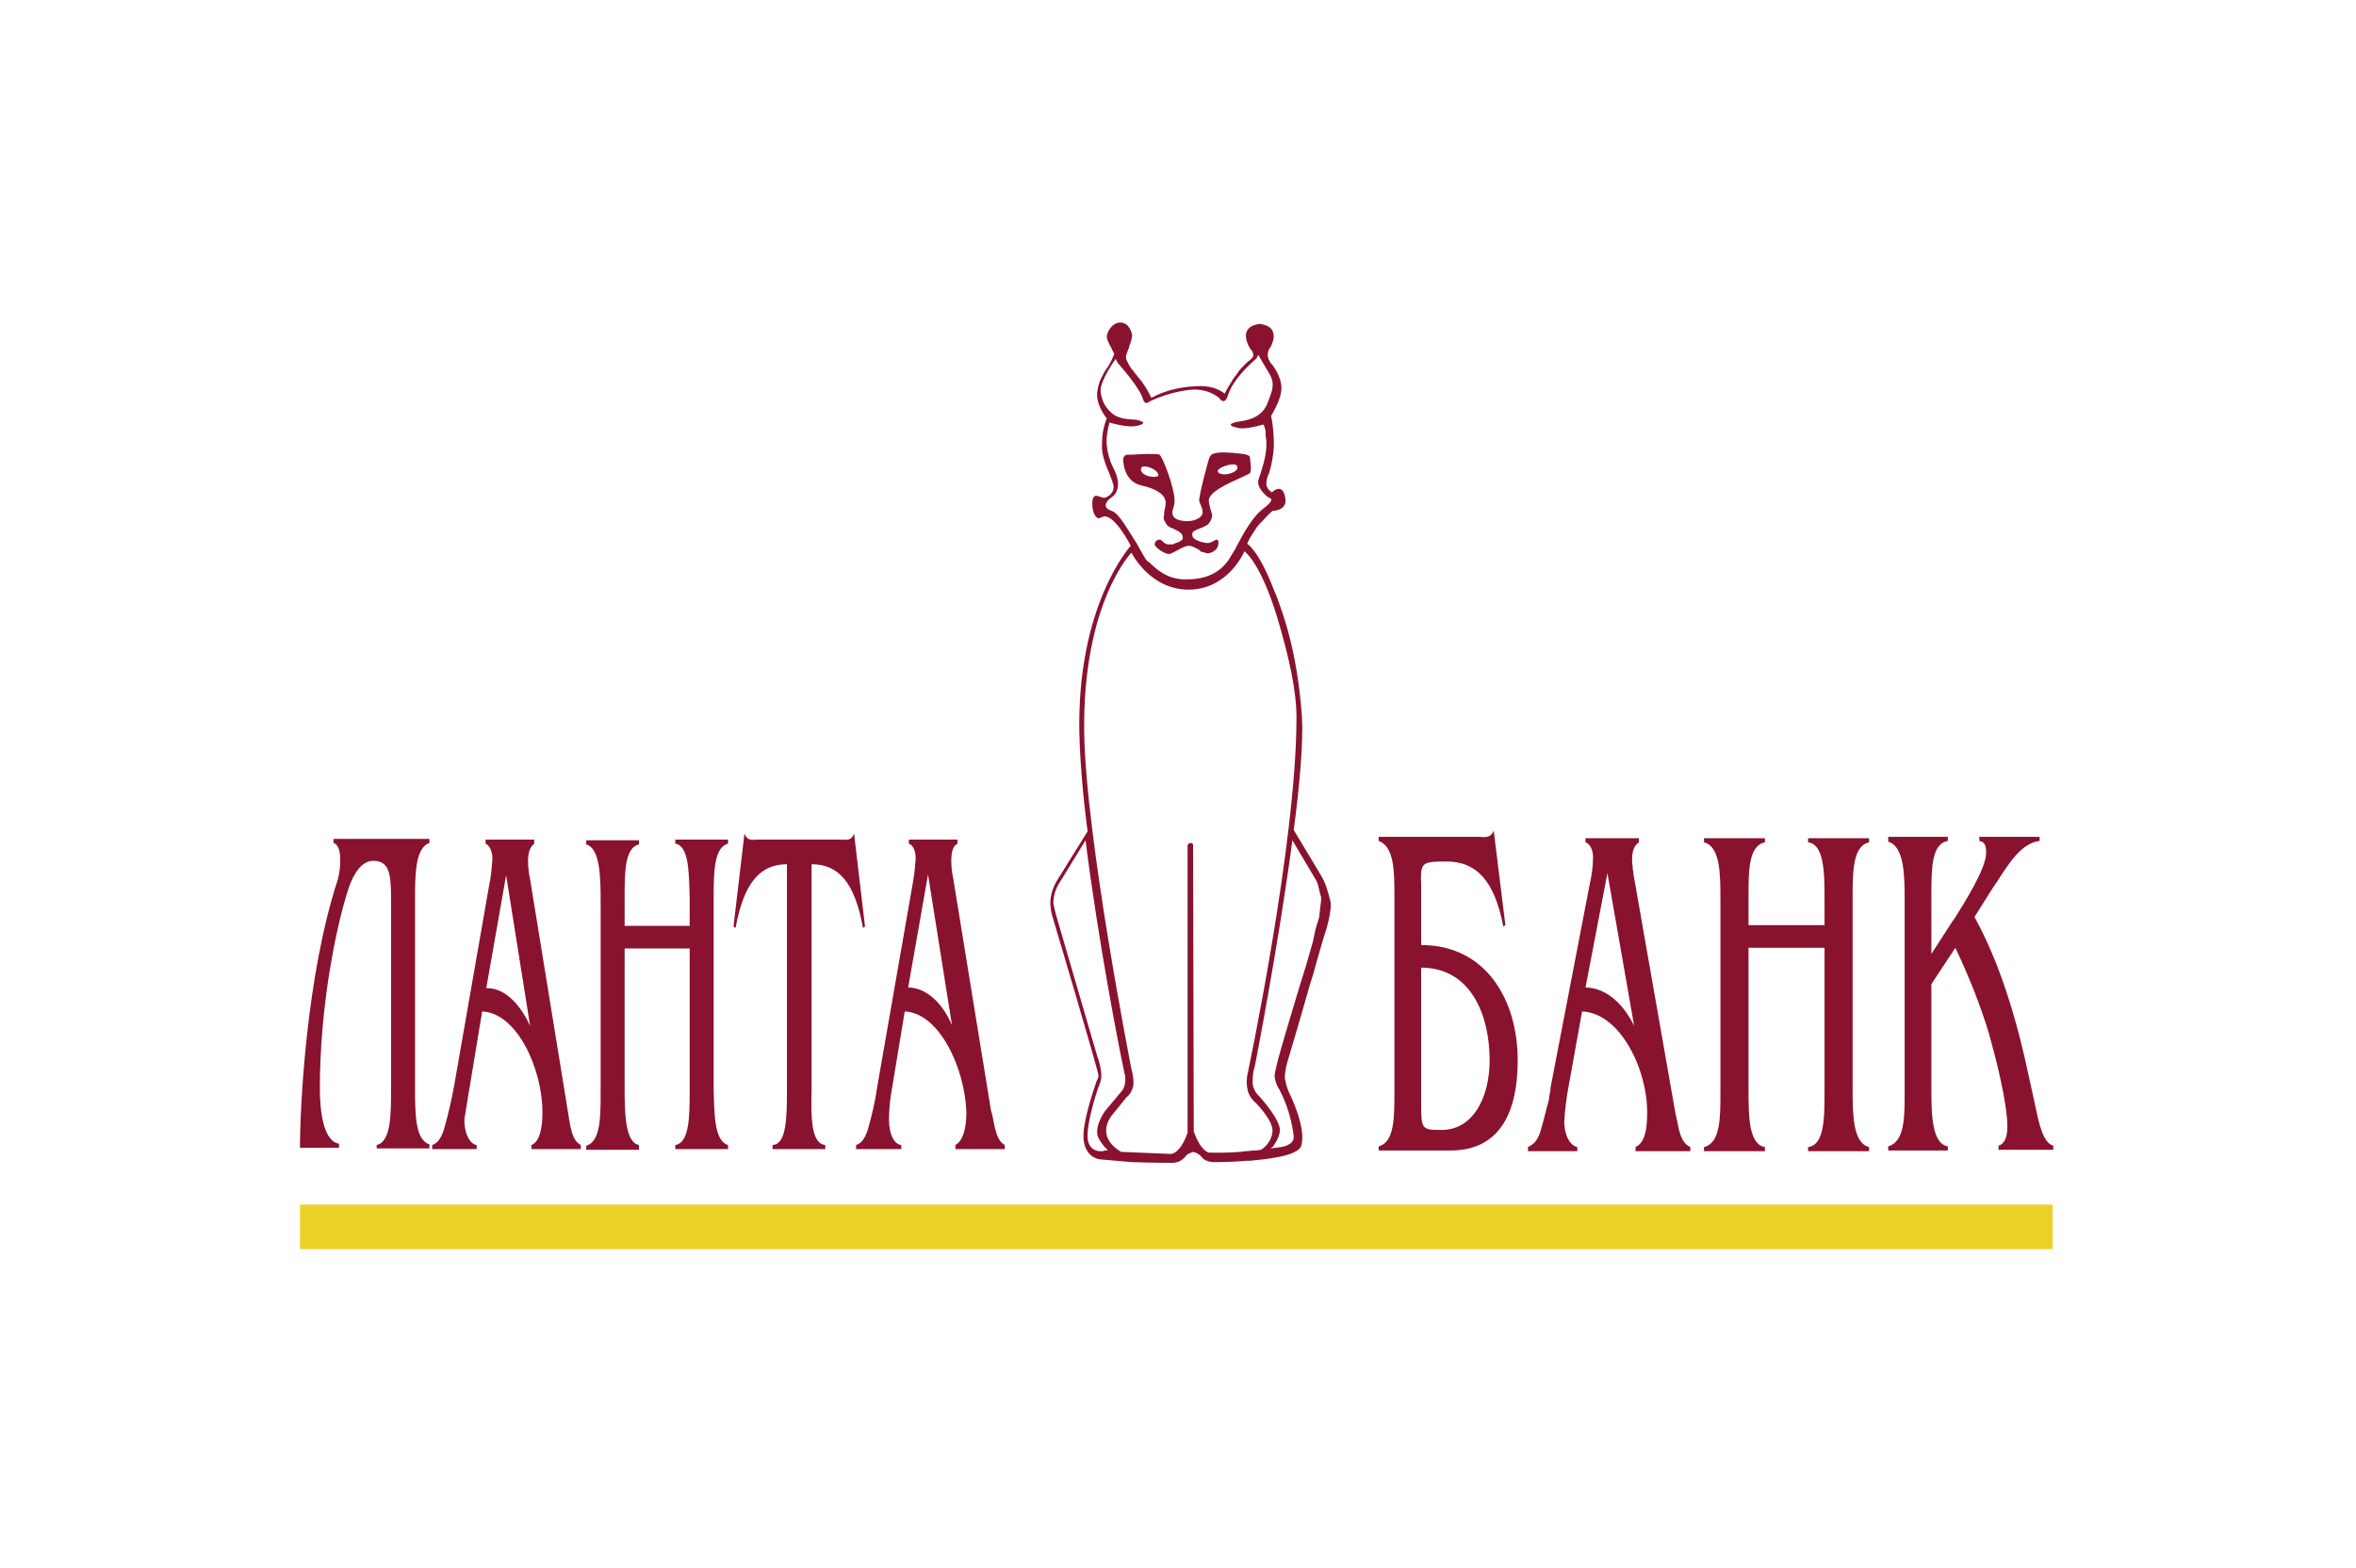 <?xml version="1.0" encoding="utf-8"?>
<!-- Generator: Adobe Illustrator 26.1.0, SVG Export Plug-In . SVG Version: 6.00 Build 0)  -->
<svg version="1.1" id="Слой_1" xmlns="http://www.w3.org/2000/svg" xmlns:xlink="http://www.w3.org/1999/xlink" x="0px" y="0px"
	 viewBox="0 0 344 229" style="enable-background:new 0 0 344 229;" xml:space="preserve">
<style type="text/css">
	.st0{fill-rule:evenodd;clip-rule:evenodd;fill:#89122F;}
	.st1{fill-rule:evenodd;clip-rule:evenodd;fill:#ECD129;}
</style>
<g>
	<path class="st0" d="M192.8,127.7l-3.9-6.5c0.9-6.8,1.4-12.9,1.2-16.5c-0.7-9.9-2.9-15.4-3.7-17.6c-0.1-0.3-0.2-0.5-0.3-0.7
		c-2.3-6.1-4-7-4-7c0.2-0.4,0.3-0.7,0.5-1c0.3-0.5,0.6-0.9,0.9-1.4c0.3-0.4,0.6-0.7,0.9-1c0.5-0.5,0.9-1,1.4-1.4c0,0,2,0,1.9-1.6
		c-0.3-2.8-2-1.1-2-1.1c-0.4-0.3-0.7-0.6-0.8-1.1c0-0.6,0.1-1.2,0.4-1.7c0.4-1.3,0.6-2.6,0.7-3.9c0-1.5-0.1-3-0.4-4.5
		c0,0,1.5-2.3,1.5-4c0-1.9-1.4-3.5-1.4-3.5c-0.2-0.2-0.3-0.4-0.4-0.6c-0.1-0.1-0.1-0.2-0.1-0.3c0-0.1-0.1-0.2-0.1-0.2
		c0,0,0-0.1,0-0.1c0,0,0-0.1,0-0.1c0-0.4,0.1-0.9,0.4-1.2c0,0,1.8-3-1.6-3.4c-3.5,0.5-1.3,3.7-1.3,3.7c0,0,0.1,0.1,0.1,0.1
		c0,0,0,0.1,0.1,0.1c0,0.1,0.1,0.2,0.1,0.2c0,0.1,0.1,0.3,0.1,0.5c0,0.1-0.1,0.3-0.2,0.4c-0.1,0.1-0.2,0.2-0.3,0.3
		c-0.1,0.1-0.2,0.1-0.3,0.2c-0.1,0.1-0.1,0.1-0.2,0.2l-0.1,0.1c-0.2,0.2-0.4,0.4-0.6,0.6c-0.3,0.3-0.5,0.6-0.7,0.9
		c-0.1,0.2-0.2,0.3-0.4,0.5l-0.1,0.2l-0.1,0.1l-0.1,0.2c-0.4,0.6-0.8,1.3-1.1,1.9c0,0-1.2-1.3-4.2-1.1c-2.2,0.1-4.5,0.6-6.5,1.7
		c-0.5-1.1-1.1-2.1-1.9-3c-0.1-0.1-0.2-0.2-0.2-0.3l-0.1-0.1l-0.1-0.1l-0.1-0.1c-0.1-0.1-0.1-0.2-0.2-0.3c-0.1-0.1-0.1-0.2-0.2-0.2
		c-0.2-0.3-0.4-0.6-0.5-0.8c-0.1-0.2-0.2-0.4-0.3-0.6c-0.1-0.2-0.1-0.4-0.1-0.5c0-0.1,0.1-0.5,0.3-1c0.1-0.2,0.2-0.4,0.2-0.6
		c0.2-0.5,0.4-1.1,0.4-1.5c0-0.3-0.4-1.9-1.7-1.9c-1.3,0-2,1.5-2,2.1c0,0.2,0.1,0.4,0.2,0.7c0.1,0.2,0.2,0.4,0.3,0.6
		c0.3,0.6,0.6,1.2,0.6,1.2c-0.3,0.7-0.6,1.4-1.1,2.1c-0.3,0.4-0.5,0.8-0.7,1.2c-0.4,0.7-0.6,1.5-0.7,2.3c-0.2,1.9,1.4,3.8,1.4,3.8
		c-0.5,1.2-0.7,2.5-0.7,3.8c-0.1,1.5,0.6,3.1,1.1,4.3c0.3,0.8,0.6,1.5,0.6,1.9c0,1.1-1.1,1.6-1.4,1.6c-0.2,0-0.9-0.3-1.1-0.3h0
		c-0.2,0-0.7,0-0.6,1.5c0.1,1.6,0.9,1.8,0.9,1.8s0.8-0.3,0.8-0.3c1.7-0.1,3.9,4.3,3.9,4.3s-7.9,8.6-7.5,27.4c0.1,4,0.5,9,1.2,14.3
		l-4.6,7.4c-0.4,0.7-0.7,1.6-0.8,2.4c-0.1,0.8,0,1.6,0.2,2.4c0,0,6.7,22.5,6.8,23.5c0,0.2-0.1,0.4-0.3,0.8l0,0
		c-0.6,1.8-2,5.9-1.9,8.3c0.2,3,2.5,3.1,2.5,3.1s2.2,0.2,4.6,0.4c2.8,0.1,5.9,0.1,5.9,0.1c0.4,0,0.7-0.1,1-0.2
		c0.3-0.2,0.6-0.4,0.8-0.6c0.1-0.2,0.3-0.4,0.5-0.5c0.2-0.1,0.4-0.2,0.7-0.3c0.5,0.1,1,0.4,1.3,0.8c0.6,0.8,2,0.7,2,0.7
		s2.3,0,4.6-0.2c0.1,0,0.3,0,0.4,0c2-0.2,7-0.6,7.5-2.2c0.8-2.7-1.8-7.8-1.8-7.8c-0.3-0.7-0.5-1.4-0.6-2.1c0-1.1,0.3-2.1,0.6-3.1
		c0,0,1.5-5,2.8-9.6c0.2-0.8,0.5-1.6,0.7-2.3l0.5-1.8l0.6-2.1c0.3-1,0.5-1.7,0.5-1.7s1.1-3,1-5C193.9,130.1,193.5,128.8,192.8,127.7
		L192.8,127.7z M162.3,74.6c-1.7-0.6-0.4-1.7-0.1-1.9c0.3-0.2,2-1.3,0.3-4.5c-0.5-1-0.8-2.1-0.9-3.2c-0.1-1.1,0.1-2.2,0.4-3.3
		c0,0,2.6,0.8,3.9,0.5c0,0,2.3-0.4,0-0.9c-1.3-0.1-2.7-0.1-3.7-1.1c-0.9-0.8-1.4-1.9-1.5-3.1c-0.1-1.5,2.2-4.7,2.2-4.7
		c0.1,0.2,0.2,0.5,0.4,0.7c0.4,0.5,3.1,3.5,3.6,5.2c0.3,1,1,0.3,1,0.3c1.9-0.9,4-1.5,6.1-1.7c1.4-0.1,2.9,0.3,4,1.2
		c0,0,0.8,1.3,1.3-0.4c0.8-2.6,4.2-5.4,4.2-5.4l0.2-0.5l1.6,2.7c0.9,1.5,0.5,2.5-0.1,4l-0.1,0.3c-0.9,2.4-3.3,2.6-4.4,2.8
		c-0.2,0-0.3,0-0.4,0.1c-1,0.2-0.6,0.6,0.2,0.7c1,0.5,3.9-0.4,3.9-0.4s0.2,0,0.3,0.6c0.1,0.2,0.1,0.5,0.1,0.8c0,0.2,0,0.5,0.1,0.9
		c0.1,2.1-0.5,3.6-0.8,4.7c-0.2,0.6-0.4,1.1-0.4,1.4c0,1.1,1.4,2.2,1.6,2.3c0,0,0,0,0.1,0c0.3,0.2,0.6,0.4-1.1,1.7
		c-1.3,1-2.6,3.2-3.6,5.1c-0.2,0.4-0.4,0.8-0.6,1.1c-0.3,0.5-0.6,1-0.8,1.3c-1.2,1.6-3,2.7-6,2.7c-2.8,0.1-4.5-1.5-5.5-2.5l-0.2-0.1
		c-0.4-0.3-0.9-1.4-1.6-2.6C164.8,77.6,163.4,74.9,162.3,74.6L162.3,74.6z M158.8,166.1c-0.1-2.6,1.6-7.4,1.6-7.4
		c0.1-0.3,0.2-0.5,0.3-0.8c0-0.2,0.1-0.4,0.1-0.6c0-0.2,0-0.4,0-0.6c-0.1-0.9-0.3-1.7-0.6-2.5l-5.6-19.2c-0.3-1-0.6-2-0.8-3.1
		c0-1,0.3-2.1,0.9-3l3.8-6.2c1.8,14.4,4.9,30.4,5.6,33.6c0.1,0.7,0.2,0.8,0.1,0.3c0.4,1.9-0.4,2.7-0.4,2.7l-2.5,3
		c0,0-1.2,1.7-1.1,3.1c0,0.6,0.4,1.2,0.8,1.7c0.1,0.2,0.3,0.4,0.4,0.5c0.2,0.2,0.3,0.3,0.3,0.3l0,0.1h-0.4
		C161.1,168.2,158.9,168.4,158.8,166.1L158.8,166.1z M181.1,168.2c-2.4,0.2-4.6,0.1-4.6,0.1s-1.2-0.2-2.2-3.1l-0.1-41.8
		c0,0,0,0,0-0.1c0,0,0-0.1-0.1-0.1c0,0,0,0,0,0l0,0c-0.1-0.1-0.2-0.1-0.3-0.1c-0.1,0-0.3,0.1-0.3,0.2c0,0-0.1,0.1-0.1,0.1
		c0,0,0,0.1,0,0.1c0,0,0,0,0,0v41.9c-1.2,3.4-2.6,3.1-2.6,3.1s-7.1-0.3-7.1-0.3c-4-2.4-1.3-5.4-1.3-5.4l2.1-2.6
		c0.3-0.2,0.6-0.6,0.7-0.9c0.2-0.4,0.3-0.7,0.3-1.1c0-0.7-0.1-1.4-0.3-2.1c0,0-6.7-33.9-6.9-49.3c-0.2-18.8,6.9-26.1,6.9-26.1
		s2.7,5.5,8.5,5.4c5.7-0.1,8-5.6,8-5.6s2.3,1.5,4.8,9.7c1.7,5.7,2.8,10.6,2.8,14.6c0,18.4-7.2,52.3-7.2,52.3
		c-0.1,0.7-0.1,1.5,0.1,2.2c0.2,0.7,0.6,1.3,1.2,1.8c0,0,2.4,2.4,2.4,4c0,0.6-0.2,1.1-0.5,1.6c-0.3,0.5-0.7,0.9-1.2,1.2
		c0,0-0.5,0.1-1.1,0.1C182.3,168.1,181.6,168.1,181.1,168.2L181.1,168.2z M191.7,137.5c-0.5,1.8-1.2,4.2-2,6.7l-0.6,2
		c-1.5,5-3,9.9-3,11c0.1,0.7,0.3,1.3,0.7,1.9c1.1,2.1,1.8,4.4,2.1,6.8c0.1,1.4-1.9,1.6-1.9,1.6s-0.6,0.1-1.5,0.2l0.3-0.2
		c0,0,1.4-1.7,1-3c-0.6-2-3.2-4.7-3.2-4.7c-0.4-0.4-0.6-1-0.7-1.5c0-0.8,0-1.7,0.3-2.5c0,0,3.5-17.9,5.5-33.1l3.5,5.9
		c0.2,0.4,0.3,0.8,0.4,1.3c0.1,0.3,0.1,0.5,0.2,0.8c0.1,0.2,0.1,0.4,0.1,0.7c-0.1,0.9-0.2,1.7-0.3,2.6l0,0c0,0-0.2,0.6-0.5,1.6
		L191.7,137.5z M173.4,76.1c1,0,2.2-0.5,2.2-1.3c0-0.5-0.2-0.8-0.3-1.1c-0.1-0.2-0.2-0.4-0.2-0.6c-0.1-0.5,1.3-5.9,1.5-6.3
		c0.2-0.4,0.4-1.1,5-0.5c0.5,0.1,0.7,0.2,0.8,0.3c0.2,0.2,0.1,0.3,0.1,0.3s0.3,1.8,0,2.2c-0.1,0.1-0.6,0.3-1.2,0.6l0,0
		c-1.8,0.8-5,2.2-4.8,3.5c0.1,0.7,0.3,1.4,0.5,2c0,0.4-0.2,0.8-0.4,1.1c-0.1,0.1-0.2,0.3-0.4,0.4c-0.2,0.1-0.4,0.2-0.6,0.3
		c-1.3,0.5-1.6,0.6-1.5,1.2c0,0.7,1.7,1.1,2.3,1.1c0.4,0,1-0.5,1.3-0.5c0,0,0.1,0,0.1,0.1c0,0,0,0.1,0.1,0.1c0,0.1,0,0.2,0,0.3
		c0,1-0.9,1.4-1.5,1.5c-0.2,0-0.5-0.1-0.8-0.2l-0.1,0l-0.1,0l-0.1-0.1l-0.1-0.1l-0.1-0.1l0,0c-0.5-0.3-1.1-0.6-1.5-0.6
		c-0.9,0-2.2,1.1-2.9,1.2c-0.7,0-2.1-1-2.1-1.4c0-0.2,0.1-0.4,0.2-0.5c0.1-0.1,0.3-0.2,0.5-0.2c0.2,0,0.3,0.1,0.5,0.3
		c0.2,0.2,0.5,0.4,0.8,0.4c0,0,0.1,0,0.2,0c0.1,0,0.1,0,0.2,0c0.1,0,0.1,0,0.2,0c0.1,0,0.2,0,0.2-0.1c0.3-0.1,0.6-0.2,0.8-0.3
		c0.3-0.2,0.5-0.3,0.5-0.5c0-0.7-0.3-0.9-1.6-1.5c-0.1,0-0.3-0.1-0.4-0.2c-0.2-0.1-0.3-0.2-0.4-0.4c-0.2-0.3-0.4-0.6-0.4-0.9
		c0-0.2,0.1-0.5,0.1-0.9c0.1-0.5,0.2-1,0.2-1.3c0-0.6-0.4-1.8-3.5-2.5c-2.8-0.6-2.7-3.9-2.7-3.9s0.1-0.6,0.6-0.6c0.1,0,0.2,0,0.3,0
		l0.3,0c1.2-0.1,3.8-0.2,4.1,0c0.4,0.2,2.2,4.7,2.2,6.8c0,0.4-0.1,0.7-0.2,1c0,0.1-0.1,0.3-0.1,0.4c0,0.1-0.1,0.3,0,0.4
		C171.2,75.6,171.9,76.1,173.4,76.1L173.4,76.1z M169.1,69.5c0.3-0.9-2.4-1.9-2.5-1.1C166.4,69.4,168.4,69.9,169.1,69.5z M177.9,69
		c0.7,0.7,3.3-0.1,2.7-1C180.2,67.4,177.2,68.4,177.9,69z M46.7,159c0-11.9,2.3-23.5,4.2-29.3c1-2.9,2.3-4,3.6-4
		c2.5,0,2.6,2.2,2.6,6v27.1c0,4,0,7.9-2.1,8.4v0.5h7.7v-0.6c-2-0.6-2.1-4.2-2.1-7.9v-27.7c0-3.7,0-7.7,2.1-8.4v-0.6h-14v0.6
		c1.3,0.3,1.1,3.7,0.6,5.4c-4.6,14.1-5.5,33.2-5.5,39.1h5.7v-0.6C47.3,166.7,46.7,162.5,46.7,159z M73.9,127.8l3.5,22
		c-1.7-3.7-4.1-5.6-6.4-5.5L73.9,127.8z M68.6,158.6l1.8-10.9c5.1,0.2,8.8,8.4,8.8,14.7c0,2.4-0.4,4.3-1.6,4.8v0.6h7.2v-0.6
		c-1.3-0.7-1.5-2.5-1.9-5l-5.5-33.8c-0.2-0.9-0.3-1.8-0.3-2.7c0-1.4,0.4-2.1,0.9-2.5v-0.6h-7.1v0.6c0.5,0.2,1,1,1,2.2
		c-0.1,1.3-0.2,2.7-0.5,4l-5.1,29.2c-0.4,2.2-0.9,4.3-1.5,6.4c-0.5,1.4-0.9,1.9-1.7,2.2v0.6h6.5v-0.6c-0.9-0.1-1.8-1.5-1.8-3.7
		C68.1,161.8,68.3,160.2,68.6,158.6L68.6,158.6z M93.3,167.8v-0.6c-2-0.4-2.1-4.5-2.1-8.4v-20.3h9.5v20.8l0,0.2
		c0,3.8-0.1,7.4-2.1,7.7v0.6h7.7v-0.6c-2-0.6-2-4.4-2.1-8.2l0-0.2v-27.7l0-0.2c0-3.7,0.1-7.2,2.1-7.7v-0.6h-7.7v0.6
		c2,0.3,2,4.2,2.1,8l0,0.4v3.6h-9.5v-4c0-3.8,0-7.4,2.1-7.9v-0.6h-7.7v0.6c2,0.6,2.1,4.6,2.1,8.4v27.7c0,3.7,0,7.3-2.1,7.9v0.6H93.3
		z M120.5,167.2v0.6h-7.7v-0.6c2-0.1,2.1-3.8,2.1-7.9v-33.1c-3.9,0-6.3,2.7-7.5,9.3l-0.3-0.2l1.6-13.6c0.4,1.2,1.3,0.9,1.9,0.9h12.2
		c0.6,0,1.5,0.3,1.9-0.9l1.6,13.6l-0.3,0.2c-1.2-6.7-3.6-9.3-7.5-9.3v32.7C118.4,163.1,118.4,167,120.5,167.2L120.5,167.2z
		 M139,149.7l-3.5-22l-2.9,16.5C134.9,144.2,137.4,146,139,149.7z M132.1,147.7l-1.8,10.9c-0.3,1.6-0.5,3.2-0.5,4.9
		c0,2.2,0.8,3.6,1.8,3.7v0.6H125v-0.6c0.8-0.3,1.2-0.8,1.7-2.2c0.6-2.1,1.1-4.2,1.4-6.4l5.1-29.2c0.1-0.6,0.2-1.2,0.3-1.8
		c0-0.4,0.1-0.7,0.1-1.1c0-0.4,0.1-0.7,0.1-1.1c0-1.2-0.4-2-1-2.2v-0.6h7.1v0.6c-0.6,0.3-0.9,1.1-0.9,2.5c0,0.9,0.1,1.8,0.3,2.7
		l5.5,33.8l0.1,0.3l0.1,0.4c0.4,2.1,0.7,3.7,1.8,4.3v0.6h-7.2v-0.6c1.1-0.6,1.6-2.4,1.6-4.8C140.9,156.1,137.2,147.9,132.1,147.7z
		 M207.5,159.7v-18.4c7.3,0,10,7,10,13.5c0,5.6-2.5,10.2-7,10.2c-3,0-3-0.1-3-4.2C207.5,160.4,207.5,160.1,207.5,159.7z
		 M203.6,130.9v28.5c0,3.8,0,7.4-2.3,8v0.6h10.5c6.8,0,9.8-5,9.8-13.2c0-8.6-4.5-16.8-14.1-16.8v-6.7c0-0.7,0-1.4,0-1.9
		c-0.1-3.4-0.1-3.6,3.7-3.6c4.3,0,7,2.7,8.3,9.5l0.3-0.2l-1.7-13.8c-0.5,1.2-1.4,0.9-2.1,0.9h-14.7v0.6
		C203.6,123.6,203.6,127.4,203.6,130.9z M238.6,149.8l-3.9-22.3l-3.2,16.7C234.1,144.2,236.8,146.1,238.6,149.8z M231,147.7l-2,11.1
		v0c-0.3,1.6-0.5,3.3-0.6,4.9c0,2.2,0.9,3.6,1.9,3.8v0.6h-7.2v-0.6c0.8-0.4,1.3-0.8,1.8-2.2c0.1-0.4,0.2-0.7,0.3-1.1
		c0.3-1,0.5-2,0.8-3c0.1-0.4,0.2-0.7,0.2-1.1c0.1-0.4,0.2-0.9,0.2-1.3l5.7-29.6c0.3-1.3,0.5-2.7,0.5-4c0-1.2-0.5-2-1.1-2.2v-0.6h7.8
		v0.6c-0.6,0.4-1,1.1-1,2.5c0,0.5,0.1,1,0.1,1.4c0.1,0.4,0.1,0.9,0.2,1.3l6,34.2l0.1,0.5l0.1,0.4c0.4,2.1,0.7,3.6,2,4.2v0.6h-8v-0.6
		c1.3-0.6,1.7-2.4,1.7-4.9C240.6,156.3,236.6,147.9,231,147.7z M257.7,167.5v0.6h-8.9v-0.6c2.4-0.6,2.4-4.2,2.4-8v-28
		c0-3.8,0-7.9-2.4-8.5v-0.6h8.9v0.6c-2.4,0.5-2.4,4.1-2.4,8v4.1h11.1v-3.6l0-0.4c0-3.9-0.1-7.8-2.4-8.1v-0.6h8.9v0.6
		c-2.3,0.5-2.4,4.1-2.4,7.8l0,0.2v28l0,0.2c0,3.8,0.1,7.7,2.4,8.3v0.6h-8.9v-0.6c2.3-0.3,2.4-3.9,2.4-7.8l0-0.2v-21.1h-11.1V159
		C255.3,162.9,255.3,167.1,257.7,167.5z M275.7,122.3v0.6c2.3,0.7,2.4,4.7,2.4,8.5v28c0,3.8,0,7.3-2.4,8v0.6h8.7v-0.6
		c-2.3-0.4-2.4-4.5-2.4-8.5v-15.2l3.5-5.3c1.9,4,3.6,8.2,4.9,12.5c0.9,3.2,2.7,10,2.7,13.7c0,1.5-0.5,2.5-1.3,2.7v0.6h8v-0.6
		c-1.5-0.4-2.1-3.3-2.6-5.7c-0.1-0.3-0.1-0.6-0.2-0.9l-0.7-3.2c-1.9-9-4.3-16.8-8-23.6l2.7-4.3c0.2-0.2,0.3-0.5,0.5-0.7
		c1.9-3,3.7-5.8,6.3-6.1v-0.6H289v0.6c0.6,0.1,1,0.4,1,1.7c0,2.4-3.3,7.5-4.6,9.6l-0.3,0.4l-3.1,4.8v-8.5c0-3.9,0-7.6,2.4-8v-0.6
		H275.7z"/>
	<rect x="43.8" y="175.9" class="st1" width="255.9" height="6.5"/>
</g>
</svg>
